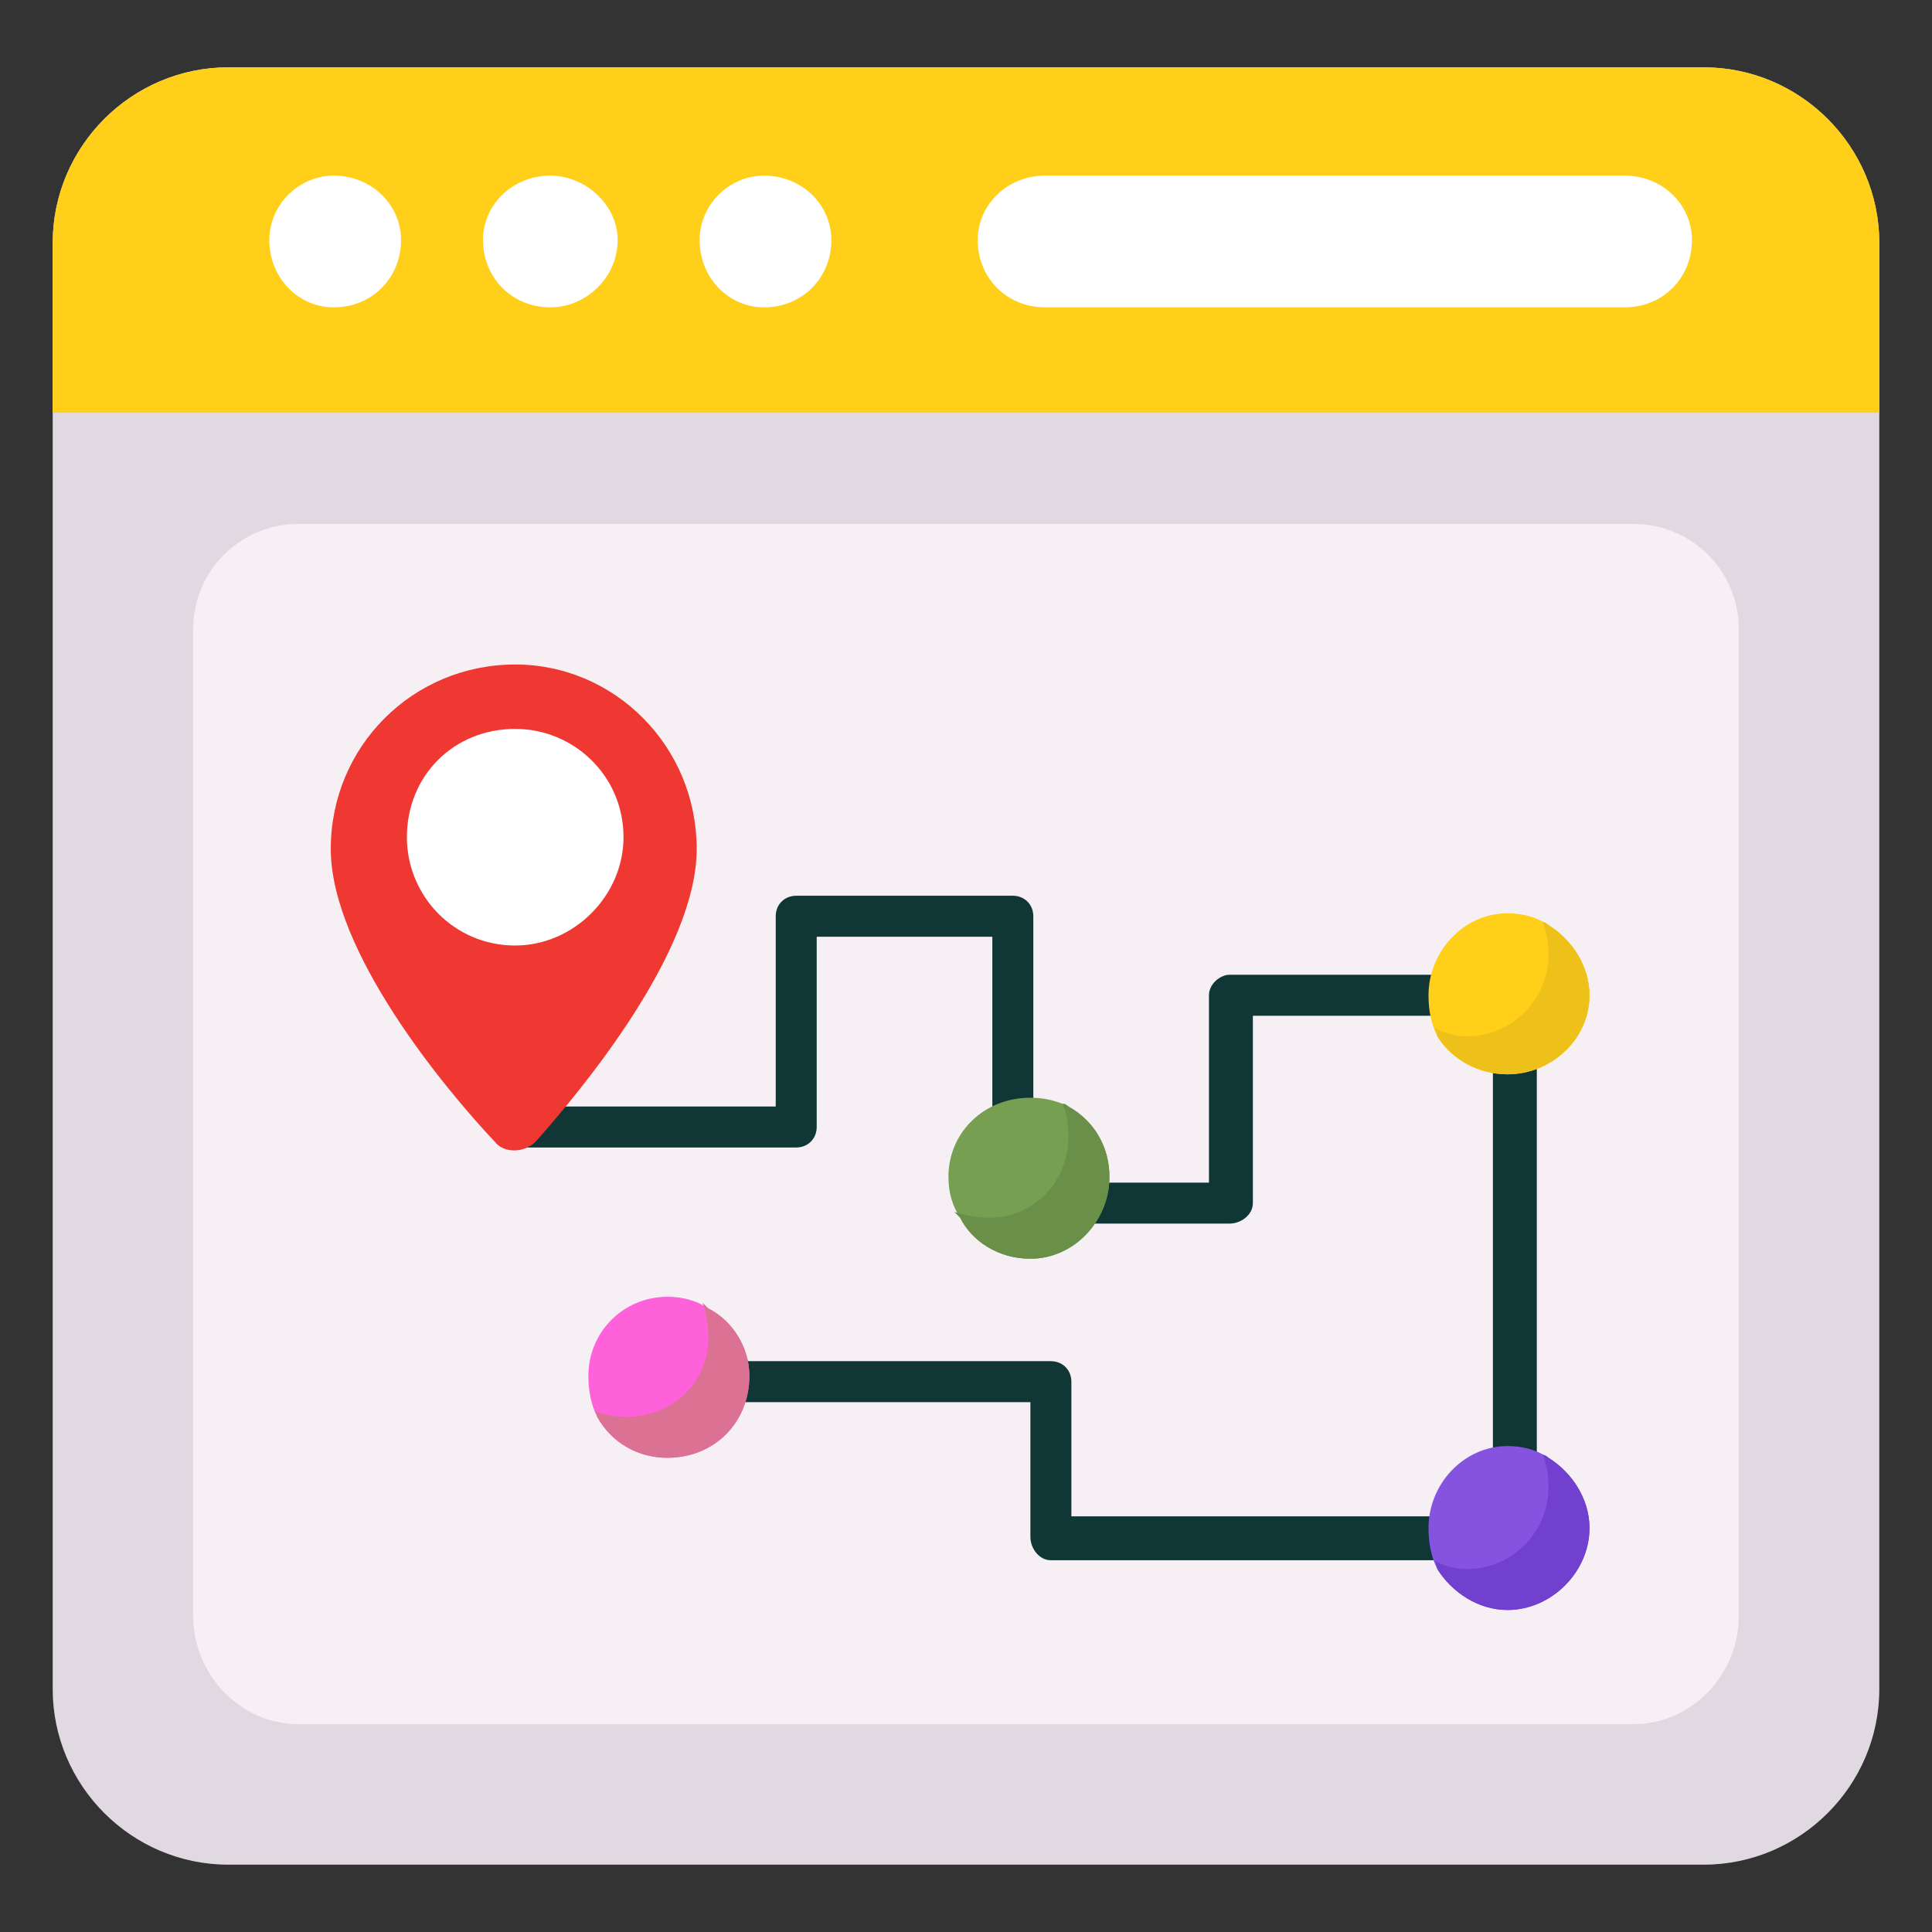 <svg xmlns="http://www.w3.org/2000/svg" viewBox="0 0 66 66" width="70" height="70"><rect x="0" y="0" width="66" height="66" fill="#333333" stroke="none"/><title>AI Route Planning</title><style>		.s0 { fill: #e1d9e1 } 		.s1 { fill: #ffcf1a } 		.s2 { fill: #f6f0f5 } 		.s3 { fill: #ffffff } 		.s4 { fill: #103635 } 		.s5 { fill: #8553e0 } 		.s6 { fill: #7240cf } 		.s7 { fill: #769f51 } 		.s8 { fill: #6a8f49 } 		.s9 { fill: #edc119 } 		.s10 { fill: #ff61db } 		.s11 { fill: #db7293 } 		.s12 { fill: #ee3831 } 	</style><g><g><g><path class="s0" d="m64.2 8.3v49.4c0 3.3-2.7 6-6 6h-50.4c-3.3 0-6-2.7-6-6v-49.4c0-3.3 2.7-6 6-6h50.4c3.3 0 6 2.7 6 6z"></path></g><g><path class="s1" d="m64.2 14.1v-5.8c0-3.3-2.7-6-6-6h-50.4c-3.3 0-6 2.7-6 6v5.8z"></path></g><g><path class="s2" d="m10.2 58.9c-2 0-3.6-1.7-3.6-3.7v-33.7c0-2 1.6-3.6 3.6-3.6h45.6c2 0 3.6 1.6 3.6 3.6v33.7c0 2-1.6 3.7-3.6 3.7z"></path></g><g><path class="s3" d="m13.7 8.2c0 1.3-1 2.3-2.3 2.3-1.2 0-2.2-1-2.2-2.3 0-1.2 1-2.2 2.2-2.2 1.3 0 2.3 1 2.3 2.2z"></path></g><g><path class="s3" d="m21.1 8.2c0 1.3-1.1 2.3-2.3 2.3-1.3 0-2.3-1-2.3-2.3 0-1.2 1-2.2 2.3-2.2 1.2 0 2.3 1 2.3 2.2z"></path></g><g><path class="s3" d="m57.8 8.2c0 1.3-1 2.3-2.3 2.3h-19.8c-1.3 0-2.3-1-2.3-2.3 0-1.2 1-2.2 2.3-2.2h19.8c1.3 0 2.3 1 2.3 2.2z"></path></g><g><path class="s3" d="m28.4 8.2c0 1.3-1 2.3-2.3 2.3-1.2 0-2.2-1-2.2-2.3 0-1.2 1-2.2 2.2-2.2 1.3 0 2.3 1 2.3 2.2z"></path></g><g><g><g><path class="s4" d="m51.8 53.3h-15.9c-0.4 0-0.7-0.4-0.7-0.8v-4.6h-12.7c-0.4 0-0.7-0.3-0.7-0.7 0-0.4 0.3-0.7 0.7-0.7h13.4c0.4 0 0.7 0.3 0.7 0.7v4.6h14.4v-17.1h-8.2v6.4c0 0.4-0.4 0.7-0.8 0.7h-7.4c-0.4 0-0.7-0.3-0.7-0.7v-9.1h-6v6.5c0 0.4-0.3 0.7-0.7 0.7h-9.7c-0.4 0-0.7-0.3-0.7-0.7 0-0.4 0.3-0.7 0.7-0.7h9v-6.5c0-0.4 0.3-0.7 0.7-0.7h7.4c0.4 0 0.7 0.3 0.7 0.7v9.1h6v-6.4c0-0.4 0.4-0.7 0.7-0.7h9.8c0.3 0 0.7 0.3 0.7 0.7v18.5c0 0.4-0.4 0.8-0.7 0.8z"></path></g></g><g><path class="s5" d="m54.3 52.2c0 1.5-1.3 2.8-2.8 2.8-1 0-1.9-0.6-2.4-1.4q-0.3-0.6-0.3-1.4c0-1.5 1.2-2.8 2.7-2.8q0.8 0 1.4 0.4c0.8 0.5 1.4 1.4 1.4 2.4z"></path></g><g><path class="s6" d="m54.3 52.2c0 1.5-1.3 2.8-2.8 2.8-1 0-1.9-0.6-2.4-1.4q0-0.1-0.1-0.3 0.5 0.3 1.1 0.3c1.6 0 2.8-1.3 2.8-2.8q0-0.6-0.2-1.1 0.1 0 0.2 0.1c0.8 0.5 1.4 1.4 1.4 2.4z"></path></g><g><path class="s7" d="m37.9 40.2c0 1.5-1.2 2.8-2.7 2.8-1.1 0-2-0.6-2.4-1.4q-0.4-0.6-0.4-1.4c0-1.5 1.2-2.7 2.8-2.7q0.7 0 1.3 0.3c0.9 0.5 1.4 1.4 1.4 2.4z"></path></g><g><path class="s8" d="m37.9 40.2c0 1.5-1.2 2.8-2.7 2.8-1.1 0-2-0.6-2.4-1.4q-0.1-0.1-0.2-0.2 0.6 0.2 1.2 0.2c1.5 0 2.7-1.2 2.7-2.8q0-0.6-0.2-1.1 0.1 0 0.2 0.1c0.9 0.5 1.4 1.4 1.4 2.4z"></path></g><g><path class="s1" d="m54.3 34c0 1.5-1.3 2.7-2.8 2.7-1 0-1.9-0.5-2.4-1.3q-0.3-0.6-0.3-1.4c0-1.5 1.2-2.8 2.7-2.8q0.8 0 1.4 0.4c0.8 0.5 1.4 1.4 1.4 2.4z"></path></g><g><path class="s9" d="m54.3 34c0 1.5-1.3 2.7-2.8 2.7-1 0-1.9-0.5-2.4-1.3q0-0.1-0.1-0.3 0.5 0.3 1.1 0.3c1.6 0 2.8-1.3 2.8-2.8q0-0.6-0.2-1.1 0.1 0 0.2 0.1c0.8 0.5 1.4 1.4 1.4 2.4z"></path></g><g><path class="s10" d="m25.6 47c0 1.6-1.2 2.8-2.8 2.8-1 0-1.9-0.5-2.4-1.4q-0.3-0.6-0.3-1.4c0-1.5 1.2-2.7 2.7-2.7q0.8 0 1.4 0.4c0.8 0.4 1.4 1.3 1.4 2.3z"></path></g><g><path class="s11" d="m25.6 47c0 1.6-1.2 2.8-2.8 2.8-1 0-1.9-0.5-2.4-1.4q0-0.1-0.1-0.2 0.5 0.2 1.1 0.2c1.6 0 2.8-1.2 2.8-2.7q0-0.6-0.2-1.2 0.1 0.1 0.2 0.2c0.8 0.4 1.4 1.3 1.4 2.3z"></path></g><g><path class="s12" d="m23.8 29c0 3.5-3.9 8.2-5.5 10-0.4 0.4-1.1 0.4-1.4 0-1.7-1.8-5.6-6.5-5.6-10 0-3.5 2.8-6.3 6.3-6.3 3.4 0 6.2 2.8 6.2 6.3z"></path></g><g><path fill-rule="evenodd" class="s3" d="m17.6 32.3c-2.1 0-3.7-1.7-3.7-3.7 0-2.1 1.6-3.7 3.7-3.7 2 0 3.7 1.6 3.7 3.7 0 2-1.7 3.7-3.7 3.7z"></path></g></g></g></g></svg>